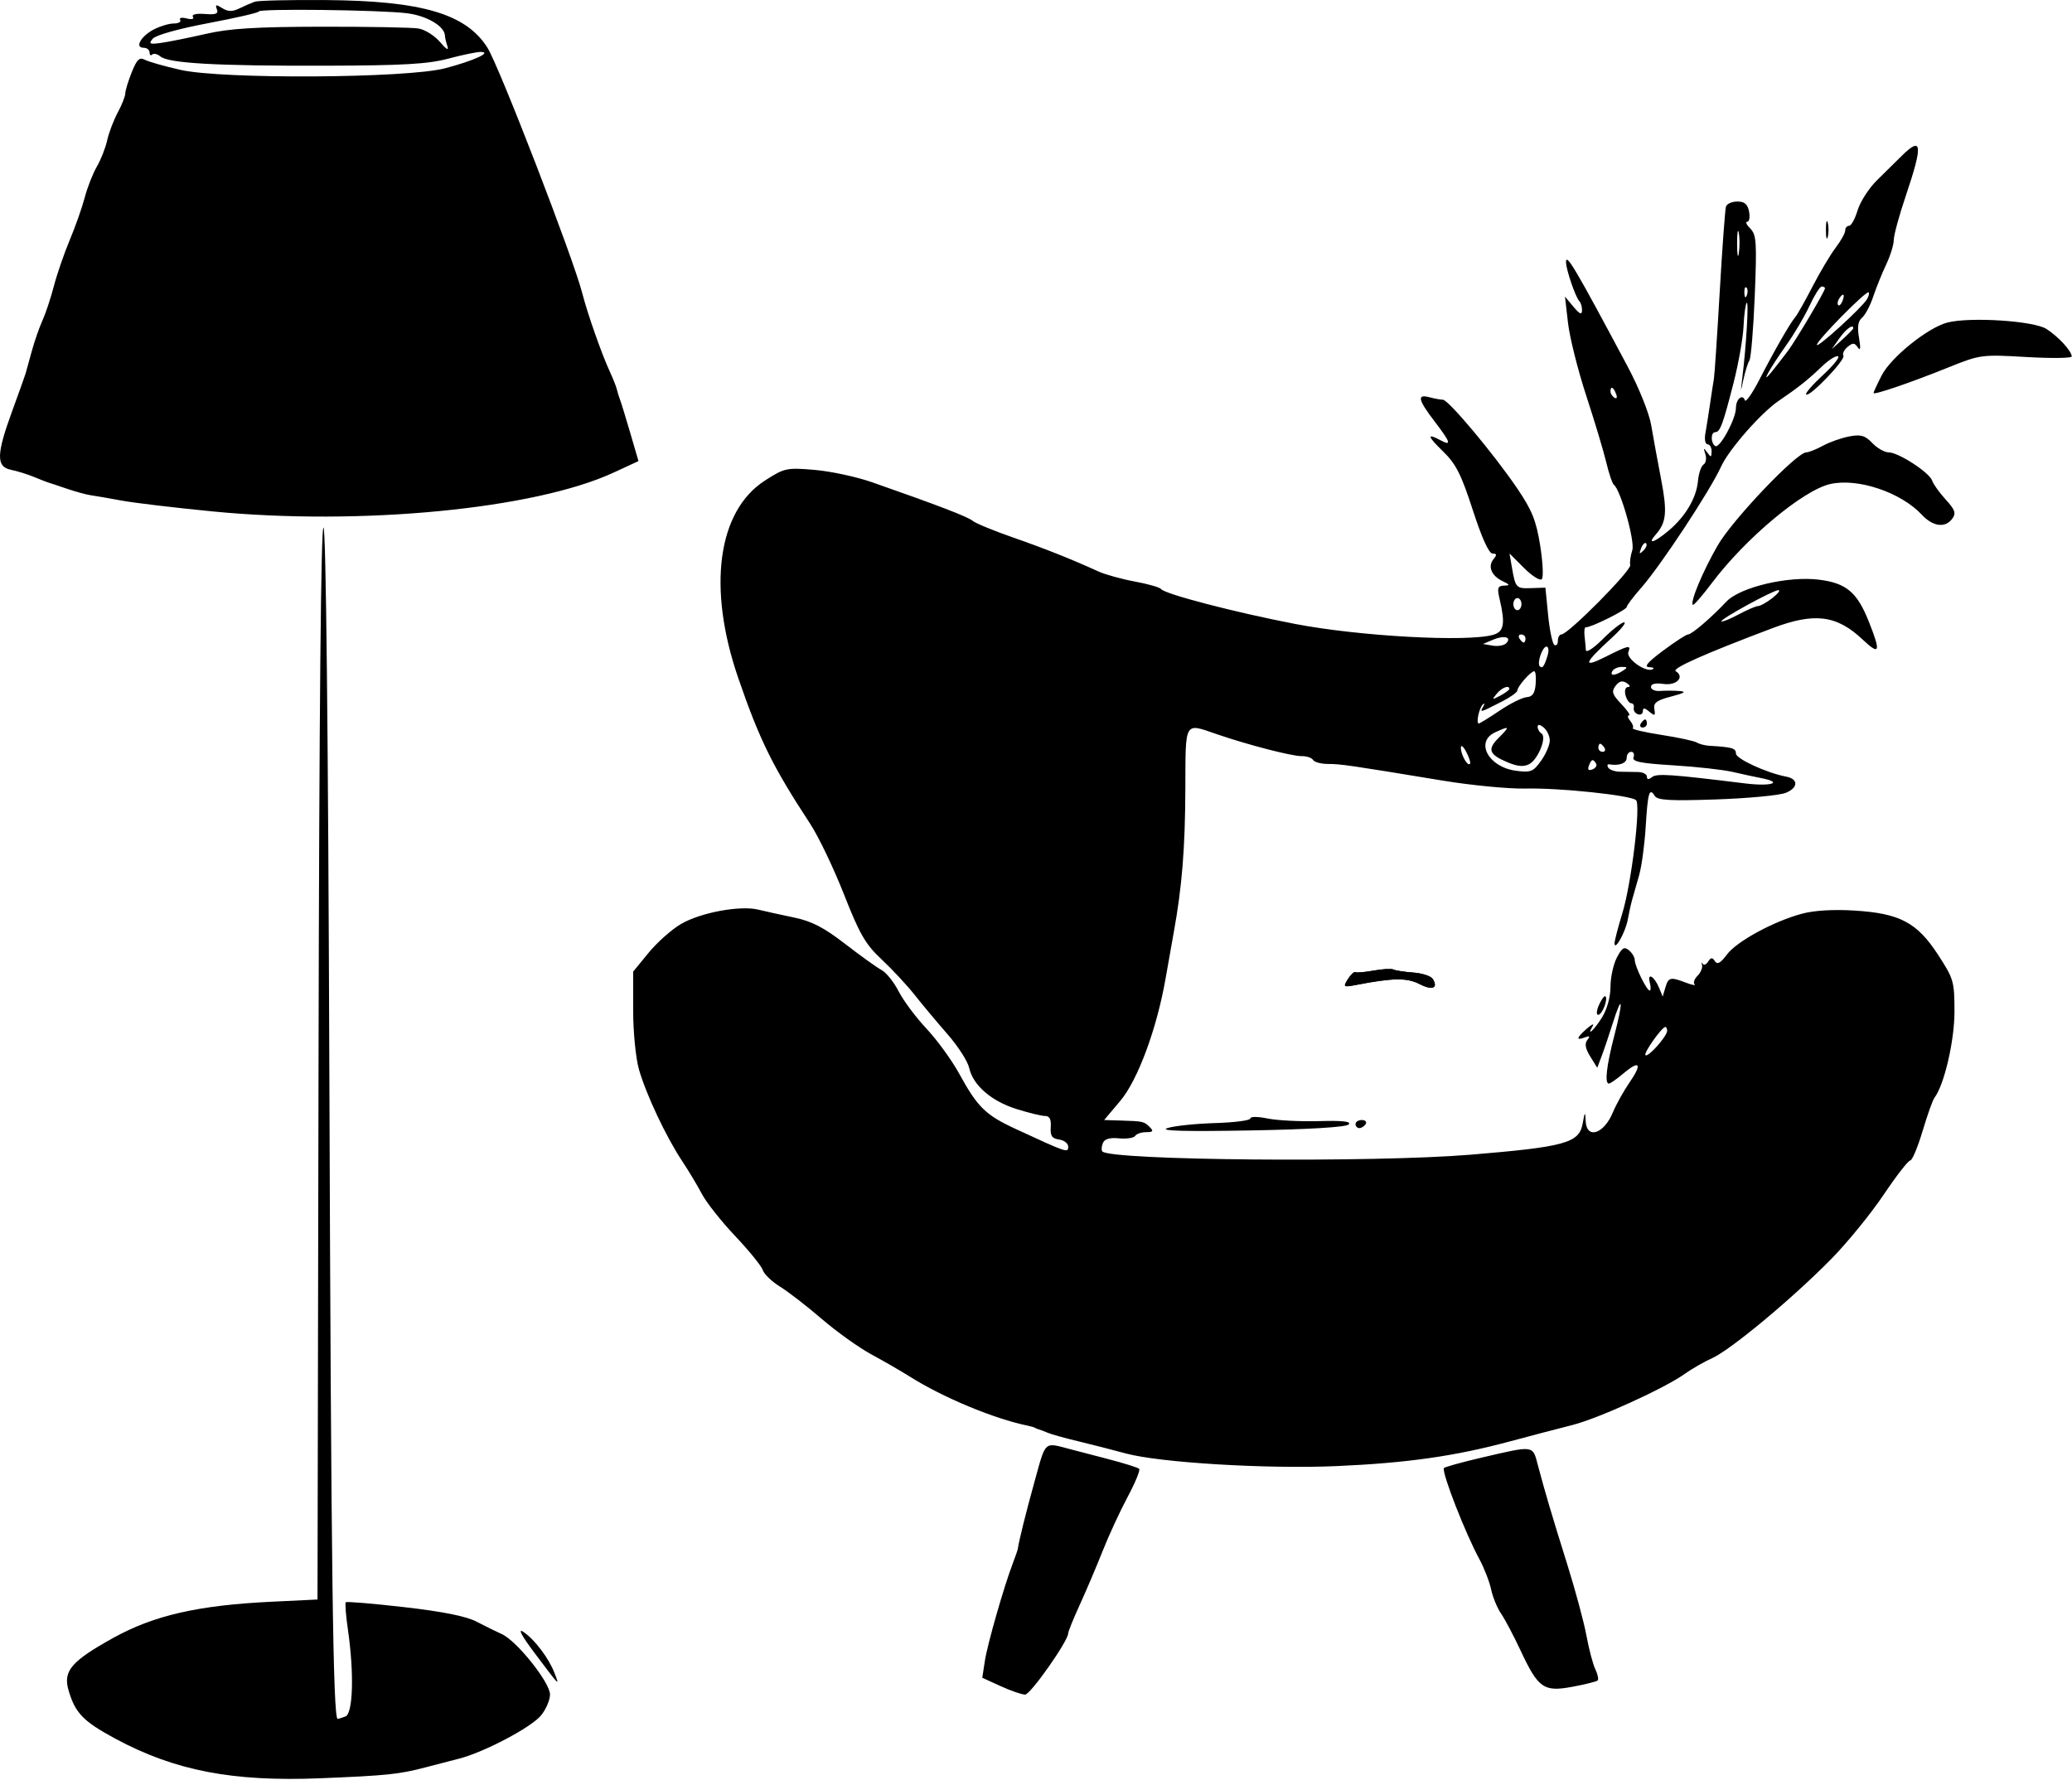 <svg width="512" height="440" viewBox="0 0 512 440" fill="none" xmlns="http://www.w3.org/2000/svg">
<path fill-rule="evenodd" clip-rule="evenodd" d="M62.958 0.42C62.133 0.711 60.418 1.457 59.146 2.078C57.41 2.926 56.361 2.912 54.933 2.02C53.37 1.043 53.131 1.09 53.589 2.283C54.021 3.41 53.356 3.671 50.608 3.455C48.511 3.29 47.315 3.572 47.671 4.147C48.023 4.718 47.381 4.885 46.113 4.554C44.926 4.243 44.207 4.398 44.516 4.896C44.824 5.395 44.127 5.803 42.967 5.803C41.808 5.803 39.586 6.461 38.03 7.266C34.815 8.928 33.206 11.803 35.489 11.803C36.297 11.803 36.958 12.328 36.958 12.97C36.958 13.611 37.254 13.84 37.616 13.478C37.978 13.116 38.892 13.333 39.648 13.961C41.68 15.647 53.569 16.311 80.458 16.239C99.643 16.188 105.728 15.837 110.789 14.489C114.271 13.562 117.871 12.817 118.789 12.833C121.721 12.887 117.117 14.999 109.975 16.876C100.562 19.351 55.024 19.625 44.61 17.271C40.676 16.381 36.711 15.259 35.798 14.776C34.463 14.07 33.826 14.676 32.548 17.871C31.673 20.056 30.958 22.404 30.958 23.088C30.958 23.773 30.118 25.901 29.091 27.818C28.065 29.735 26.892 32.821 26.485 34.676C26.078 36.532 24.929 39.457 23.932 41.176C22.935 42.896 21.588 46.328 20.939 48.803C20.29 51.278 18.625 56.003 17.24 59.303C15.854 62.603 14.086 67.737 13.31 70.713C12.535 73.688 11.265 77.513 10.488 79.213C9.711 80.912 8.523 84.328 7.848 86.803C7.173 89.278 6.49 91.753 6.329 92.303C6.168 92.853 4.669 97.048 2.997 101.625C-0.918 112.348 -0.979 115.365 2.708 116.105C4.22 116.409 6.808 117.215 8.458 117.896C10.108 118.578 11.683 119.192 11.958 119.262C12.233 119.331 14.258 120.005 16.458 120.758C18.658 121.512 21.358 122.251 22.458 122.401C23.558 122.551 26.933 123.136 29.958 123.7C32.983 124.265 43.108 125.473 52.458 126.386C89.167 129.97 132.109 125.819 151.614 116.801L157.771 113.954L155.779 107.129C154.684 103.375 153.533 99.628 153.222 98.803C152.911 97.978 152.547 96.798 152.414 96.18C152.281 95.562 151.473 93.537 150.618 91.68C148.632 87.365 145.142 77.412 143.891 72.495C141.705 63.905 123.362 16.404 120.448 11.787C115.158 3.408 104.253 0.197 80.458 0.014C71.658 -0.054 63.783 0.129 62.958 0.42ZM100.547 3.271C105.559 3.897 109.958 6.533 109.958 8.91C109.958 9.311 110.234 10.464 110.572 11.471C110.95 12.601 110.251 12.192 108.749 10.407C107.409 8.814 104.996 7.298 103.385 7.039C101.775 6.78 91.008 6.584 79.458 6.604C63.287 6.631 56.733 7.034 50.958 8.357C46.833 9.302 41.889 10.3 39.972 10.576C36.96 11.009 36.655 10.873 37.73 9.578C38.465 8.692 44.084 7.115 51.466 5.722C58.337 4.426 63.958 3.127 63.959 2.835C63.959 2.086 93.927 2.444 100.547 3.271ZM469.958 38.486C468.583 39.846 465.821 42.568 463.82 44.536C461.819 46.503 459.663 49.843 459.03 51.958C458.396 54.073 457.446 55.803 456.918 55.803C456.39 55.803 455.958 56.323 455.958 56.959C455.958 57.594 454.899 59.507 453.604 61.209C452.31 62.911 449.737 67.228 447.888 70.803C446.038 74.378 444.139 77.753 443.666 78.303C442.359 79.825 438.48 86.578 434.828 93.69C433.025 97.202 431.378 99.562 431.168 98.933C430.599 97.227 428.958 98.636 428.958 100.831C428.958 103.514 424.947 110.914 423.858 110.241C422.693 109.521 422.687 106.803 423.851 106.803C425.037 106.803 425.731 104.931 428.371 94.621C429.594 89.846 430.703 83.556 430.836 80.644C430.969 77.733 431.325 75.115 431.627 74.827C432.164 74.314 431.515 85.368 430.541 93.303C430.07 97.138 430.082 97.157 430.812 93.769C431.23 91.825 431.895 89.714 432.289 89.076C432.683 88.439 433.278 81.232 433.61 73.06C434.146 59.902 434.02 58.008 432.515 56.503C431.58 55.568 431.235 54.803 431.748 54.803C432.261 54.803 432.466 53.678 432.203 52.303C431.85 50.458 431.092 49.803 429.31 49.803C427.982 49.803 426.715 50.366 426.495 51.053C426.275 51.741 425.578 61.239 424.948 72.162C424.317 83.084 423.669 92.759 423.508 93.662C423.347 94.564 422.915 97.37 422.549 99.895C422.182 102.421 421.666 105.684 421.401 107.145C421.136 108.607 421.378 109.803 421.938 109.803C422.499 109.803 422.951 110.591 422.943 111.553C422.929 113.066 422.781 113.1 421.848 111.803C420.964 110.574 420.883 110.65 421.398 112.223C421.743 113.279 421.546 114.44 420.959 114.802C420.373 115.165 419.75 117.001 419.576 118.882C419.188 123.077 416.482 127.649 412.313 131.158C408.754 134.153 406.867 134.693 409.185 132.053C411.789 129.087 412.023 126.501 410.431 118.254C409.587 113.881 408.501 107.951 408.017 105.077C407.518 102.115 404.995 95.832 402.194 90.577C389.156 66.115 386.948 62.38 386.973 64.83C386.992 66.661 389.345 73.524 390.273 74.451C390.65 74.828 390.943 75.849 390.925 76.72C390.9 77.885 390.34 77.642 388.803 75.803L386.715 73.303L387.459 79.803C387.869 83.378 389.898 91.478 391.97 97.803C394.041 104.128 396.269 111.547 396.921 114.29C397.573 117.032 398.41 119.507 398.782 119.79C400.484 121.082 404.072 133.859 403.34 136.019C402.914 137.275 402.686 138.917 402.832 139.668C403.1 141.04 387.46 156.803 385.83 156.803C385.35 156.803 384.958 157.505 384.958 158.362C384.958 159.219 384.567 159.679 384.089 159.384C383.612 159.089 382.919 155.784 382.55 152.04L381.879 145.233L378.323 145.351C374.61 145.475 374.482 145.331 373.567 140.043L373.004 136.782L376.598 140.376C378.574 142.352 380.549 143.595 380.987 143.136C381.424 142.678 381.242 138.928 380.583 134.803C379.604 128.688 378.569 126.102 374.979 120.803C369.188 112.254 357.929 98.807 356.548 98.789C355.949 98.782 354.445 98.504 353.208 98.173C350.085 97.336 350.387 98.768 354.458 104.099C358.446 109.322 358.772 110.309 356.024 108.838C352.504 106.954 352.67 107.757 356.587 111.564C359.77 114.655 361.076 117.234 363.935 126.064C366.156 132.924 367.916 136.803 368.808 136.803C369.877 136.803 369.937 137.124 369.063 138.176C367.578 139.965 368.517 142.28 371.266 143.609C373.146 144.517 373.197 144.677 371.629 144.735C370.081 144.793 369.917 145.304 370.562 148.053C372.001 154.186 371.648 156.131 368.958 156.894C362.518 158.721 335.902 157.258 320.048 154.205C305.244 151.355 287.806 146.815 286.902 145.576C286.597 145.157 283.672 144.319 280.402 143.715C277.133 143.11 273.108 141.999 271.458 141.246C264.754 138.187 258.025 135.511 250.069 132.74C245.456 131.133 241.089 129.327 240.365 128.726C239.128 127.699 231.639 124.826 215.478 119.178C211.64 117.836 205.254 116.464 201.287 116.129C194.384 115.546 193.86 115.658 189.049 118.744C177.311 126.277 174.74 145.222 182.424 167.567C187.684 182.862 190.971 189.523 200.191 203.579C202.244 206.709 205.996 214.54 208.528 220.981C212.429 230.904 213.851 233.365 217.843 237.099C220.434 239.523 224.108 243.471 226.006 245.873C227.905 248.276 231.568 252.656 234.148 255.609C236.727 258.561 239.125 262.289 239.478 263.893C240.421 268.186 244.917 272.109 251.142 274.072C254.162 275.024 257.354 275.803 258.234 275.803C259.359 275.803 259.779 276.62 259.646 278.552C259.498 280.712 259.94 281.37 261.708 281.622C262.946 281.798 263.958 282.592 263.958 283.386C263.958 284.988 263.714 284.906 250.958 279.002C243.518 275.558 241.573 273.65 236.996 265.303C235.187 262.003 231.563 257.02 228.943 254.23C226.323 251.439 223.228 247.292 222.065 245.013C220.903 242.734 219.008 240.365 217.856 239.748C216.703 239.131 212.648 236.222 208.844 233.283C203.566 229.205 200.57 227.658 196.193 226.752C193.039 226.098 189.069 225.224 187.371 224.809C182.881 223.711 173.104 225.529 168.27 228.361C165.967 229.71 162.367 232.909 160.27 235.47L156.458 240.125V249.714C156.458 255.035 157.095 261.529 157.889 264.303C159.656 270.478 164.597 280.974 168.515 286.872C170.134 289.309 172.358 293.016 173.458 295.11C174.558 297.204 178.26 301.878 181.684 305.496C185.108 309.115 188.169 312.892 188.485 313.89C188.802 314.887 190.723 316.731 192.755 317.986C194.786 319.242 199.439 322.843 203.095 325.99C206.75 329.136 212.267 333.077 215.354 334.747C218.44 336.416 222.689 338.871 224.796 340.201C233.005 345.383 245.603 350.628 253.958 352.342C254.783 352.511 255.571 352.741 255.708 352.851C255.845 352.962 256.295 353.148 256.708 353.264C257.121 353.381 258.133 353.766 258.958 354.12C259.783 354.475 263.158 355.413 266.458 356.205C269.758 356.997 275.014 358.341 278.137 359.193C286.598 361.499 313.231 363.093 330.458 362.325C347.755 361.554 359.533 359.875 372.958 356.265C378.183 354.861 385.158 353.033 388.458 352.203C394.917 350.58 411.31 343.121 416.345 339.514C418.043 338.298 421.092 336.552 423.121 335.635C427.733 333.55 443.163 320.686 452.591 311.066C456.515 307.063 462.294 299.966 465.434 295.295C468.574 290.625 471.539 286.803 472.022 286.803C472.505 286.803 473.876 283.54 475.068 279.553C476.26 275.566 477.582 271.853 478.006 271.303C480.415 268.175 482.958 257.254 482.958 250.033C482.958 242.581 482.763 241.9 478.936 236.011C473.721 227.986 469.494 225.74 458.288 225.041C453.046 224.714 448.273 225 445.24 225.822C438.162 227.742 429.105 232.686 426.695 235.945C425.161 238.019 424.356 238.463 423.768 237.555C423.129 236.567 422.773 236.591 422.079 237.666C421.596 238.416 420.994 238.641 420.743 238.166C420.492 237.691 420.418 237.852 420.579 238.524C420.741 239.196 420.239 240.38 419.463 241.155C418.688 241.93 418.36 242.872 418.735 243.246C419.109 243.621 418.159 243.45 416.622 242.865C412.74 241.389 412.282 241.496 411.524 244.053L410.856 246.303L409.977 244.155C408.804 241.289 406.995 240.229 407.668 242.802C407.956 243.902 407.947 244.803 407.648 244.803C406.905 244.803 403.958 238.788 403.958 237.272C403.958 236.599 403.311 235.511 402.52 234.855C401.349 233.882 400.793 234.221 399.52 236.683C398.661 238.344 397.958 241.585 397.958 243.885C397.958 246.376 397.116 249.429 395.876 251.435C393.97 254.52 391.886 256.434 393.571 253.553C393.973 252.866 393.324 253.16 392.13 254.208C389.541 256.479 389.354 257.249 391.599 256.387C392.828 255.916 392.987 256.078 392.233 257.03C391.531 257.917 391.749 259.149 392.953 261.095L394.681 263.886L395.744 261.095C396.329 259.559 397.562 255.911 398.485 252.988C400.912 245.297 401.196 247.116 398.93 255.841C396.965 263.407 396.463 267.803 397.564 267.803C397.897 267.803 399.528 266.66 401.189 265.262C405.209 261.88 405.86 262.891 402.653 267.535C401.222 269.607 399.371 272.936 398.542 274.932C396.312 280.293 392.046 281.641 391.826 277.053C391.708 274.584 391.632 274.651 391.076 277.707C390.209 282.479 386.75 283.436 363.365 285.374C339.361 287.363 274.616 286.794 272.396 284.575C272.129 284.308 272.176 283.397 272.501 282.552C272.91 281.486 274.141 281.112 276.513 281.332C278.395 281.507 280.191 281.235 280.505 280.727C280.819 280.219 282.039 279.803 283.217 279.803C284.93 279.803 285.108 279.553 284.108 278.553C282.698 277.143 282.509 277.101 276.898 276.928L272.839 276.803L276.841 272.053C281.163 266.924 285.868 254.197 288.024 241.803C288.646 238.228 289.563 233.053 290.062 230.303C292.076 219.201 292.853 209.568 292.904 195.053C292.965 177.931 292.55 178.657 300.673 181.445C308.393 184.095 319.282 186.91 321.658 186.87C322.869 186.85 324.133 187.277 324.467 187.818C324.802 188.36 326.46 188.803 328.152 188.803C331.277 188.803 333.425 189.115 356.458 192.914C363.608 194.093 372.848 194.98 376.991 194.884C385.376 194.69 403.008 196.545 404.273 197.754C405.484 198.911 403.135 218.345 400.9 225.658C399.832 229.154 398.958 232.516 398.958 233.131C398.958 235.195 401.678 230.336 402.22 227.303C402.514 225.653 403.013 223.403 403.328 222.303C403.643 221.203 404.411 218.503 405.036 216.303C405.661 214.103 406.391 208.703 406.66 204.303C407.176 195.829 407.558 194.537 408.901 196.711C409.563 197.782 412.711 197.96 424.097 197.57C431.996 197.3 439.732 196.564 441.289 195.935C444.377 194.687 444.424 192.518 441.375 191.938C436.548 191.02 428.958 187.531 428.958 186.231C428.958 184.913 428.03 184.641 422.433 184.316C421.319 184.252 419.901 183.886 419.282 183.503C418.662 183.12 414.741 182.276 410.568 181.627C406.394 180.979 403.196 180.232 403.46 179.967C403.724 179.703 403.439 178.883 402.827 178.145C402.214 177.407 402.077 176.803 402.523 176.803C402.968 176.803 402.122 175.54 400.643 173.996C398.382 171.636 398.153 170.924 399.206 169.515C400.099 168.32 400.888 168.117 401.958 168.806C402.796 169.346 402.948 169.779 402.302 169.788C401.64 169.796 401.369 170.658 401.668 171.803C401.956 172.903 402.589 173.803 403.075 173.803C403.56 173.803 403.845 174.309 403.708 174.928C403.57 175.547 404.021 176.259 404.708 176.511C405.396 176.763 405.958 176.427 405.958 175.764C405.958 174.87 406.369 174.899 407.547 175.877C408.913 177.011 409.088 176.924 408.797 175.255C408.525 173.699 409.349 173.082 412.958 172.14C416.299 171.267 416.814 170.915 414.958 170.773C413.583 170.668 411.445 170.664 410.208 170.764C408.971 170.864 407.958 170.413 407.958 169.761C407.958 169.005 409.078 168.74 411.051 169.03C414.27 169.502 416.39 167.306 414.088 165.883C413.013 165.219 421.143 161.598 437.954 155.254C448.408 151.309 453.841 151.997 460.295 158.084C464.51 162.06 464.806 161.205 461.82 153.686C458.909 146.359 456.245 144.108 449.486 143.263C441.818 142.305 429.942 145.121 426.589 148.693C422.885 152.638 418.023 156.803 417.121 156.803C416.68 156.803 413.907 158.603 410.958 160.803C407.105 163.678 406.14 164.825 407.527 164.882C408.589 164.925 408.923 165.179 408.269 165.445C406.501 166.165 401.775 162.723 402.376 161.155C403.087 159.302 402.504 159.424 396.702 162.338C390.903 165.25 391.348 163.968 398.36 157.556C400.614 155.495 401.948 153.807 401.326 153.806C400.703 153.804 398.34 155.656 396.076 157.921C393.779 160.217 391.921 161.433 391.875 160.671C391.829 159.918 391.681 158.316 391.546 157.11C391.411 155.904 391.561 154.962 391.879 155.016C392.938 155.196 401.958 150.721 401.977 150.006C401.988 149.619 403.582 147.503 405.521 145.303C410.356 139.815 422.581 121.266 425.292 115.303C427.213 111.079 435.129 102.051 439.541 99.053C444.371 95.771 446.694 93.921 450.27 90.51C451.881 88.973 453.638 87.863 454.176 88.042C454.714 88.222 453.05 90.307 450.48 92.676C447.909 95.046 446.034 97.212 446.312 97.49C447.098 98.277 456.119 88.873 455.516 87.896C455.221 87.42 455.684 86.445 456.545 85.731C457.837 84.658 458.278 84.682 459.071 85.867C459.721 86.838 459.819 86.073 459.374 83.502C458.906 80.796 459.125 79.355 460.133 78.502C460.913 77.842 462.15 75.503 462.882 73.303C463.614 71.103 465.056 67.531 466.086 65.365C467.115 63.199 467.958 60.471 467.958 59.303C467.958 58.134 469.308 53.184 470.958 48.303C475.193 35.775 474.965 33.536 469.958 38.486ZM451.19 56.803C451.19 58.728 451.396 59.515 451.647 58.553C451.899 57.591 451.899 56.015 451.647 55.053C451.396 54.091 451.19 54.878 451.19 56.803ZM429.676 62.539C429.446 64.059 429.252 63.053 429.244 60.303C429.237 57.553 429.425 56.309 429.662 57.539C429.899 58.769 429.905 61.019 429.676 62.539ZM431.641 72.991C431.322 73.788 431.085 73.551 431.037 72.386C430.994 71.332 431.23 70.742 431.562 71.074C431.894 71.406 431.93 72.269 431.641 72.991ZM450.958 71.249C450.958 71.976 443.786 84.089 441.749 86.803C440.717 88.178 438.966 90.428 437.859 91.803C434.82 95.576 437.188 91.23 441.401 85.303C443.356 82.553 445.945 78.166 447.155 75.553C448.365 72.94 449.716 70.803 450.156 70.803C450.597 70.803 450.958 71.004 450.958 71.249ZM461.3 74.004C459.936 76.192 448.958 86.174 448.958 85.225C448.958 84.135 461.203 71.714 461.744 72.255C461.962 72.474 461.763 73.261 461.3 74.004ZM455.303 74.346C454.977 75.195 454.496 75.675 454.234 75.413C453.972 75.151 454.054 74.456 454.417 73.87C455.403 72.274 455.979 72.584 455.303 74.346ZM481.219 79.714C476.393 80.953 467.251 88.308 464.964 92.791C463.861 94.954 462.958 96.906 462.958 97.129C462.958 97.703 472.049 94.594 481.458 90.803C489.32 87.635 489.653 87.59 500.708 88.232C506.896 88.591 511.948 88.529 511.936 88.094C511.898 86.733 508.579 83.13 505.668 81.287C502.509 79.287 486.814 78.277 481.219 79.714ZM457.958 81.129C457.958 81.308 456.757 82.545 455.288 83.879L452.619 86.303L454.538 83.584C456.169 81.276 457.958 79.991 457.958 81.129ZM399.34 97.355C399.681 98.245 399.513 98.646 398.947 98.296C398.403 97.96 397.958 97.262 397.958 96.744C397.958 95.306 398.675 95.623 399.34 97.355ZM456.958 107.86C455.033 108.224 452.108 109.257 450.458 110.156C448.808 111.055 446.955 111.793 446.341 111.797C443.947 111.81 428.078 128.484 424.445 134.803C420.743 141.244 417.594 148.773 418.306 149.484C418.509 149.688 420.629 147.255 423.017 144.078C431.318 133.037 445.567 121.128 452.284 119.618C459.082 118.091 469.704 121.657 474.882 127.206C477.645 130.165 480.686 130.557 482.426 128.177C483.403 126.842 483.109 125.996 480.782 123.449C479.223 121.742 477.727 119.651 477.457 118.801C476.828 116.817 469.127 111.803 466.71 111.803C465.694 111.803 463.871 110.767 462.66 109.501C460.857 107.616 459.824 107.319 456.958 107.86ZM78.712 262.357L78.458 395.303L66.958 395.86C48.948 396.732 37.997 399.241 28.002 404.784C17.65 410.525 15.561 412.955 16.919 417.676C18.545 423.329 20.54 425.404 28.459 429.675C43.159 437.604 57.457 440.37 79.165 439.482C95.691 438.806 98.611 438.503 105.165 436.781C107.526 436.161 111.258 435.191 113.458 434.627C119.633 433.043 131.208 426.941 133.672 423.972C134.89 422.504 135.897 420.178 135.911 418.803C135.94 415.835 127.679 405.487 123.958 403.83C122.583 403.217 119.779 401.836 117.727 400.761C115.222 399.448 109.367 398.275 99.92 397.194C92.178 396.308 85.665 395.762 85.447 395.981C85.229 396.199 85.47 399.286 85.984 402.84C87.523 413.49 87.239 423.481 85.376 424.196C84.506 424.53 83.633 424.803 83.437 424.803C82.3 424.803 81.813 387.079 81.389 266.332C81.089 180.625 80.56 131.005 79.941 130.386C79.307 129.752 78.877 175.978 78.712 262.357ZM406.082 136.07C405.094 137.05 404.98 136.935 405.522 135.51C405.898 134.524 406.457 133.969 406.765 134.277C407.073 134.584 406.766 135.391 406.082 136.07ZM437.958 147.803C436.583 148.879 435.001 149.769 434.443 149.781C433.885 149.793 431.699 150.73 429.586 151.862C427.473 152.995 425.582 153.76 425.384 153.562C424.918 153.096 438.142 145.847 439.458 145.847C440.008 145.847 439.333 146.727 437.958 147.803ZM375.958 149.303C375.958 150.128 375.508 150.803 374.958 150.803C374.408 150.803 373.958 150.128 373.958 149.303C373.958 148.478 374.408 147.803 374.958 147.803C375.508 147.803 375.958 148.478 375.958 149.303ZM372.16 159.001C371.626 159.535 370.124 159.787 368.823 159.561L366.458 159.15L368.958 158.094C371.722 156.926 373.68 157.481 372.16 159.001ZM376.958 157.803C376.958 158.353 376.76 158.803 376.517 158.803C376.274 158.803 375.798 158.353 375.458 157.803C375.118 157.253 375.317 156.803 375.899 156.803C376.481 156.803 376.958 157.253 376.958 157.803ZM382.401 162.053C381.594 164.678 381.134 165.312 380.498 164.676C379.734 163.912 381.12 159.803 382.142 159.803C382.666 159.803 382.783 160.812 382.401 162.053ZM400.958 165.803C399 167.069 397.676 167.069 398.458 165.803C398.798 165.253 399.837 164.81 400.767 164.818C402.224 164.832 402.251 164.968 400.958 165.803ZM379.476 168.979C379.291 171.329 378.713 172.192 377.252 172.3C376.166 172.38 373.159 173.876 370.568 175.624C367.977 177.372 365.658 178.803 365.414 178.803C364.677 178.803 365.511 174.911 366.426 174.079C366.895 173.652 366.919 173.924 366.479 174.683C365.612 176.178 365.666 176.163 371.208 173.342C373.271 172.292 374.958 171.066 374.958 170.618C374.958 169.671 378.157 166.009 379.092 165.886C379.44 165.841 379.613 167.232 379.476 168.979ZM372.958 170.268C372.958 170.523 371.945 171.272 370.708 171.932C368.668 173.019 368.586 172.975 369.83 171.467C371.108 169.918 372.958 169.209 372.958 170.268ZM405.458 178.803C405.118 179.353 405.317 179.803 405.899 179.803C406.481 179.803 406.958 179.353 406.958 178.803C406.958 178.253 406.76 177.803 406.517 177.803C406.274 177.803 405.798 178.253 405.458 178.803ZM382.958 183.021C382.958 184.106 381.992 186.352 380.81 188.01C378.869 190.737 378.27 190.974 374.57 190.478C367.758 189.564 364.414 183.283 369.505 180.964C373.097 179.327 373.193 179.478 370.359 182.311C367.447 185.223 367.903 186.464 372.603 188.428C375.01 189.434 376.55 189.556 377.876 188.847C380.089 187.663 382.295 182.129 380.898 181.266C380.381 180.946 379.958 180.206 379.958 179.622C379.958 178.951 380.512 179.018 381.458 179.803C382.283 180.488 382.958 181.936 382.958 183.021ZM363.236 188.774C362.659 189.477 360.989 186.527 360.988 184.803C360.988 183.976 361.579 184.425 362.305 185.803C363.03 187.178 363.449 188.515 363.236 188.774ZM396.458 184.803C396.798 185.353 396.599 185.803 396.017 185.803C395.435 185.803 394.958 185.353 394.958 184.803C394.958 184.253 395.156 183.803 395.399 183.803C395.642 183.803 396.118 184.253 396.458 184.803ZM403.653 187.156C403.246 188.217 405.37 188.647 413.481 189.143C419.172 189.491 425.77 190.225 428.143 190.774C430.516 191.322 433.695 192.012 435.208 192.306C440.829 193.4 437.717 194.416 431.208 193.612C412.778 191.337 409.41 191.11 408.208 192.06C407.365 192.726 406.958 192.686 406.958 191.937C406.958 191.325 405.945 190.813 404.708 190.797C403.471 190.781 401.454 190.748 400.228 190.722C399.001 190.697 397.73 190.243 397.403 189.715C397.077 189.186 397.18 188.818 397.634 188.897C400.076 189.321 401.958 188.627 401.958 187.303C401.958 186.478 402.456 185.803 403.065 185.803C403.674 185.803 403.938 186.412 403.653 187.156ZM394.393 188.698C394.698 189.191 394.297 189.843 393.503 190.147C392.54 190.517 392.245 190.219 392.616 189.252C393.261 187.572 393.627 187.458 394.393 188.698ZM339.458 239.87C337.258 240.265 335.211 240.44 334.908 240.26C334.606 240.08 333.779 240.86 333.071 241.994C331.846 243.955 331.946 244.024 335.121 243.411C344.206 241.657 347.679 241.607 350.736 243.188C353.901 244.825 355.46 244.233 354.039 241.934C353.606 241.234 351.436 240.525 349.216 240.36C346.997 240.194 344.793 239.855 344.319 239.605C343.846 239.356 341.658 239.475 339.458 239.87ZM395.142 248.299C394.514 249.676 394.411 250.803 394.912 250.803C395.896 250.803 397.418 246.93 396.712 246.223C396.476 245.988 395.769 246.921 395.142 248.299ZM411.958 254.747C411.958 256.098 407.233 261.408 406.596 260.773C406.084 260.262 410.657 253.803 411.53 253.803C411.766 253.803 411.958 254.228 411.958 254.747ZM308.955 276.425C308.954 276.908 305.016 277.418 300.205 277.559C295.394 277.7 290.108 278.26 288.458 278.804C286.373 279.492 292.583 279.667 308.826 279.38C323.424 279.121 332.593 278.568 333.256 277.905C334.005 277.156 331.834 276.911 325.888 277.073C321.252 277.199 315.545 276.908 313.208 276.425C310.769 275.921 308.957 275.921 308.955 276.425ZM334.958 277.803C334.958 278.353 335.381 278.803 335.899 278.803C336.417 278.803 337.118 278.353 337.458 277.803C337.798 277.253 337.374 276.803 336.517 276.803C335.66 276.803 334.958 277.253 334.958 277.803ZM255.693 365.967C253.499 373.884 251.773 380.821 251.503 382.803C251.465 383.078 250.919 384.653 250.289 386.303C248.079 392.093 243.996 406.345 243.365 410.475L242.727 414.648L247.288 416.725C249.796 417.868 252.507 418.803 253.311 418.803C254.64 418.803 263.958 405.541 263.958 403.651C263.958 403.212 265.25 400.029 266.829 396.578C268.408 393.127 270.947 387.153 272.471 383.303C273.995 379.453 276.775 373.438 278.649 369.936C280.524 366.434 281.804 363.315 281.494 363.005C281.184 362.695 277.674 361.595 273.694 360.56C269.714 359.525 265.558 358.441 264.458 358.152C257.906 356.428 258.477 355.919 255.693 365.967ZM366.163 360.225C361.05 361.415 356.822 362.594 356.766 362.846C356.42 364.407 362.11 378.961 365.546 385.303C366.738 387.503 368.049 390.878 368.46 392.803C368.871 394.728 369.981 397.428 370.928 398.803C371.875 400.178 374.017 404.228 375.689 407.803C380.112 417.259 381.426 418.188 388.525 416.875C391.692 416.29 394.511 415.583 394.789 415.305C395.067 415.027 394.808 413.788 394.215 412.551C393.621 411.315 392.639 407.603 392.033 404.303C391.427 401.003 389.311 393.128 387.331 386.803C383.438 374.369 381.753 368.677 380.003 362.053C378.704 357.134 379.175 357.196 366.163 360.225ZM132.123 408.559C138.456 416.974 138.29 416.807 137.04 413.518C135.636 409.825 132.06 405.1 129.303 403.293C127.873 402.356 128.905 404.283 132.123 408.559Z" fill="black"/>
<path d="M334.908 240.26C335.211 240.44 337.258 240.265 339.458 239.87C341.658 239.475 343.846 239.356 344.319 239.605C344.793 239.855 346.997 240.194 349.216 240.36C351.436 240.525 353.606 241.234 354.039 241.934C355.46 244.233 353.901 244.825 350.736 243.188C347.679 241.607 344.206 241.657 335.121 243.411C331.946 244.024 331.846 243.955 333.071 241.994C333.779 240.86 334.606 240.08 334.908 240.26Z" fill="black"/>
</svg>
